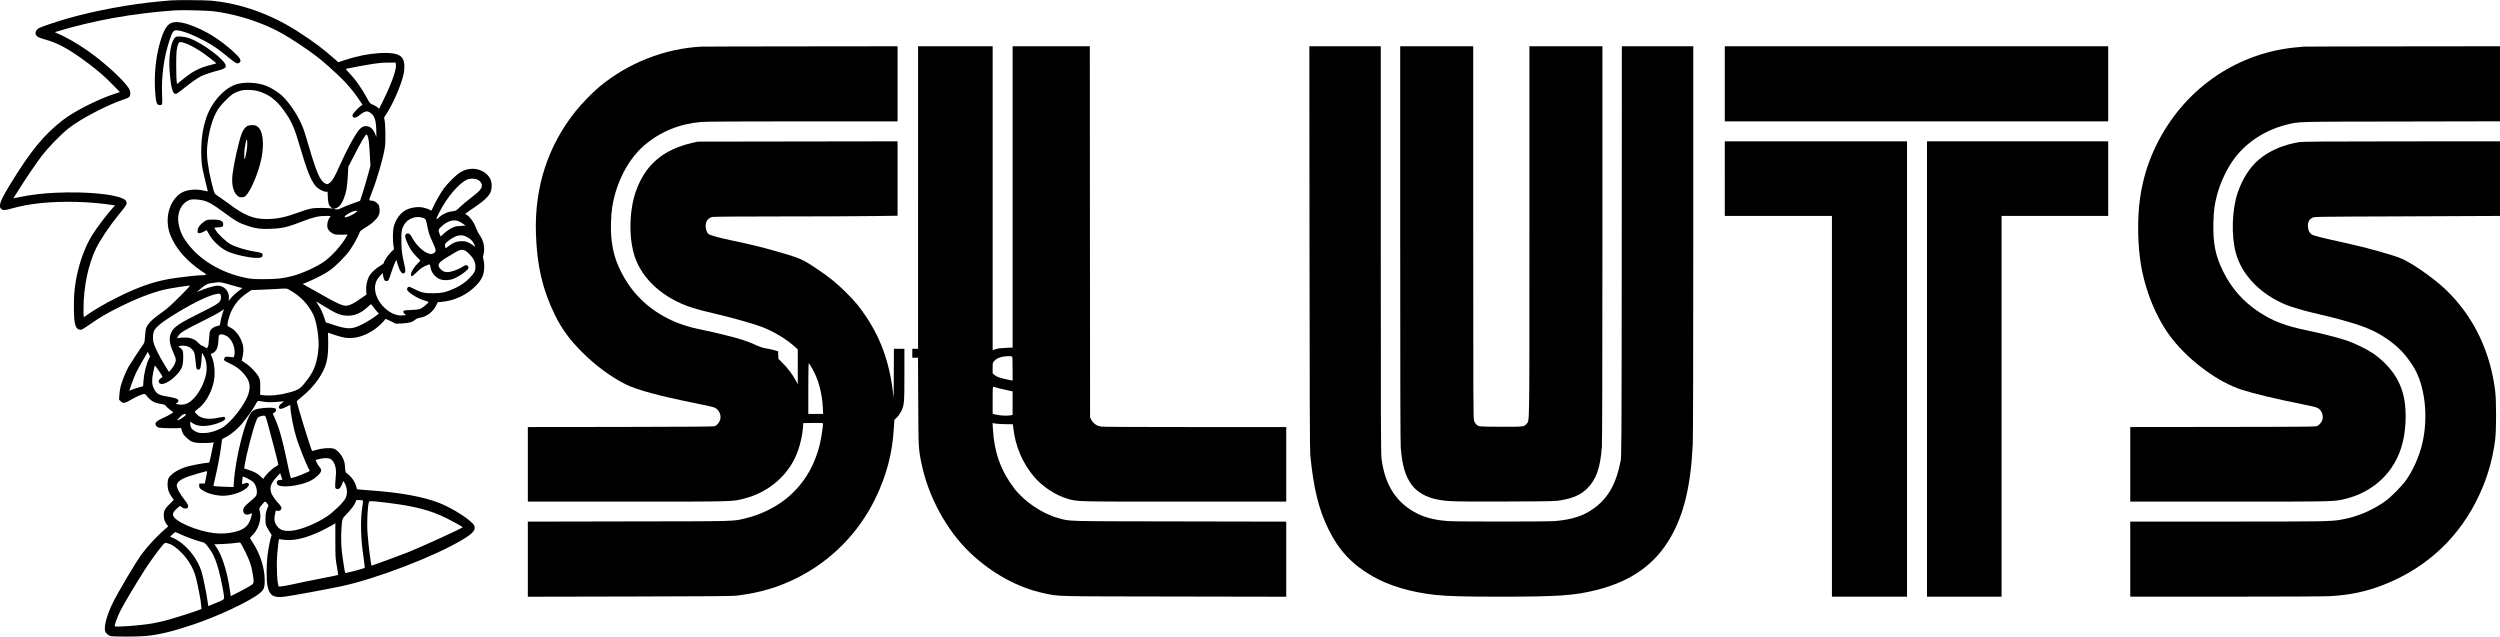 <?xml version="1.0" encoding="UTF-8" standalone="yes"?>
<svg version="1.0" xmlns="http://www.w3.org/2000/svg" width="3569.445pt" height="908.981pt" viewBox="0 0 4760 1212" preserveAspectRatio="xMidYMid meet">
  <g transform="translate(0,1212) scale(0.1,-0.1)" fill="#000000" stroke="none">
    <path d="M3250 12113 c-19 -2 -114 -10 -210 -19 -547 -49 -1244 -178 -1751
-324 -214 -62 -498 -157 -544 -183 -54 -30 -82 -85 -63 -123 22 -45 58 -63
194 -100 224 -60 470 -197 799 -446 209 -158 315 -250 469 -408 l139 -142
-114 -38 c-309 -102 -750 -325 -961 -487 -366 -280 -620 -589 -1008 -1222
-200 -327 -237 -430 -174 -480 35 -28 70 -26 189 8 335 97 741 139 1235 128
229 -5 547 -33 708 -63 l33 -6 -49 -52 c-90 -96 -284 -351 -376 -494 -145
-227 -263 -551 -320 -877 -31 -184 -40 -296 -39 -510 0 -303 23 -403 97 -428
15 -5 37 -6 49 -3 12 3 90 52 172 110 177 124 286 188 532 312 321 162 625
281 865 339 57 14 181 36 278 50 96 14 189 27 205 29 26 4 0 -26 -180 -207
-160 -160 -236 -229 -320 -288 -211 -147 -298 -235 -326 -327 -6 -20 -14 -88
-18 -149 -6 -94 -11 -118 -29 -142 -46 -63 -241 -359 -281 -428 -50 -86 -124
-267 -152 -372 -11 -42 -23 -117 -26 -168 l-6 -92 31 -30 c46 -47 77 -42 200
31 100 59 214 108 251 108 10 0 31 -16 45 -35 69 -90 137 -132 243 -150 95
-15 108 -20 127 -50 8 -12 42 -43 76 -68 l60 -46 -47 -32 c-26 -18 -92 -52
-147 -76 -97 -42 -146 -79 -146 -108 0 -36 24 -65 64 -76 46 -12 370 -17 402
-6 18 7 22 1 38 -54 14 -52 27 -71 79 -124 91 -91 143 -109 317 -109 74 -1
151 3 172 7 l36 9 -14 -74 c-7 -40 -26 -128 -41 -195 -26 -120 -27 -123 -54
-123 -44 0 -267 -40 -369 -66 -185 -48 -348 -149 -386 -239 -8 -20 -14 -67
-14 -112 1 -90 25 -161 83 -240 l36 -49 -70 -70 c-99 -98 -121 -137 -121 -222
0 -74 17 -125 59 -180 l26 -34 -49 -41 c-144 -121 -337 -327 -456 -487 -111
-149 -459 -737 -559 -945 -103 -212 -162 -433 -138 -518 11 -43 55 -82 107
-97 48 -13 502 -13 652 0 261 24 506 82 905 215 477 158 1089 446 1277 599 82
67 98 106 98 243 0 238 -84 504 -229 726 -28 43 -51 81 -51 85 0 4 22 29 49
55 97 95 160 264 147 395 -4 34 -11 74 -16 87 -9 22 -3 34 47 95 61 75 64 75
104 18 l20 -28 -28 -77 c-24 -67 -28 -93 -28 -183 0 -96 2 -110 29 -160 15
-30 43 -76 61 -101 24 -34 30 -50 23 -62 -17 -32 -58 -232 -75 -372 -22 -186
-22 -483 0 -583 40 -182 114 -228 322 -202 139 17 823 143 1089 200 671 144
1781 571 2304 887 201 121 254 185 222 264 -39 94 -409 334 -670 435 -301 116
-719 194 -1260 234 -85 7 -188 15 -229 18 l-75 7 -11 45 c-25 98 -95 198 -179
257 -28 19 -29 25 -37 121 -6 85 -13 113 -41 169 -43 89 -120 167 -179 183
-66 18 -217 7 -319 -23 -47 -14 -86 -24 -88 -22 -19 19 -292 903 -292 946 0 4
43 42 95 84 121 97 241 226 317 339 154 231 192 379 186 717 l-3 166 125 -43
c69 -23 159 -47 200 -53 169 -26 352 22 537 142 70 45 202 165 221 202 10 19
14 18 110 -29 l100 -49 119 6 c134 7 190 23 247 69 27 22 56 34 95 40 125 19
252 117 306 234 l28 61 77 7 c235 19 471 128 635 291 133 132 175 225 175 389
0 40 -6 94 -14 121 -13 42 -13 55 1 109 29 113 2 252 -69 352 -23 32 -54 92
-69 132 -47 125 -121 228 -195 270 -23 13 -33 5 165 139 165 110 261 200 297
276 35 76 34 193 -2 264 -67 135 -245 215 -410 184 -111 -20 -194 -71 -315
-191 -58 -58 -129 -136 -157 -175 -62 -85 -164 -263 -207 -362 -28 -63 -34
-70 -46 -57 -23 22 -125 54 -193 61 -81 7 -190 -12 -263 -47 -115 -54 -213
-186 -248 -332 -17 -74 -19 -250 -4 -350 l11 -70 -58 -58 c-61 -61 -134 -171
-134 -201 0 -12 -26 -33 -72 -60 -104 -61 -199 -158 -227 -234 -32 -87 -44
-160 -38 -242 l5 -71 -71 -49 c-39 -26 -96 -65 -126 -86 -31 -20 -80 -46 -109
-57 -126 -47 -142 -40 -788 326 l-122 68 114 47 c158 66 335 160 423 226 95
71 269 246 343 343 64 86 170 271 196 344 14 39 26 55 62 77 134 83 166 106
221 157 84 78 112 136 107 223 -3 49 -10 76 -24 96 -32 43 -83 73 -123 73 -20
0 -41 4 -47 8 -8 5 6 50 43 141 102 255 227 689 253 878 15 108 8 456 -10 516
-10 34 -9 41 18 80 138 202 297 565 347 790 24 109 18 227 -16 287 -50 93
-185 125 -453 109 -210 -14 -415 -55 -648 -131 l-126 -42 -49 43 c-259 226
-386 323 -698 526 -521 342 -1108 552 -1685 604 -104 10 -674 13 -760 4z m820
-207 c351 -46 710 -147 1043 -293 181 -80 336 -168 577 -328 253 -168 400
-279 565 -427 296 -264 427 -407 582 -635 l66 -97 -24 -15 c-44 -27 -158 -148
-165 -175 -16 -66 53 -75 121 -16 58 50 115 80 152 80 37 0 95 -40 123 -85 36
-58 51 -132 55 -280 4 -128 3 -137 -9 -99 -39 115 -93 173 -171 182 -58 6 -97
-11 -143 -63 -80 -91 -247 -400 -382 -704 -92 -208 -136 -281 -191 -318 -37
-24 -38 -24 -74 -7 -100 47 -169 206 -329 756 -76 261 -99 325 -162 450 -93
188 -253 404 -365 494 -78 62 -183 125 -267 159 -173 70 -429 81 -587 26 -137
-48 -277 -162 -396 -323 -180 -243 -268 -589 -257 -1012 4 -146 11 -205 32
-306 26 -118 80 -346 91 -381 5 -15 -2 -15 -72 2 -164 39 -339 19 -446 -52
-160 -106 -258 -331 -244 -559 9 -124 27 -193 87 -316 106 -220 301 -431 561
-607 94 -63 96 -65 67 -71 -17 -3 -50 -6 -74 -6 -61 0 -322 -27 -489 -51 -367
-52 -666 -150 -1084 -357 -258 -127 -497 -267 -652 -381 -18 -13 -19 -8 -19
145 0 416 88 844 238 1154 74 154 248 414 409 614 162 200 173 216 173 249 -1
40 -15 59 -65 84 -179 91 -712 139 -1280 114 -243 -10 -470 -37 -701 -84
l-110 -22 85 135 c141 226 318 487 439 650 127 171 365 418 527 547 218 174
734 445 1041 547 123 41 134 51 134 130 0 29 -9 56 -29 88 -101 158 -464 490
-780 712 -196 137 -425 268 -580 331 -42 17 -50 24 -35 28 720 219 1480 356
2284 411 135 9 610 -3 730 -18z m3466 -1001 c22 -86 -68 -347 -238 -694 l-80
-163 -27 26 c-16 15 -55 38 -87 51 -58 23 -60 25 -110 117 -116 213 -231 374
-371 519 -43 45 -44 47 -21 52 74 18 400 78 493 91 154 22 165 23 307 24 l128
2 6 -25z m-2644 -514 c212 -54 367 -168 515 -376 147 -208 197 -319 302 -681
135 -462 211 -651 305 -761 42 -48 144 -103 191 -103 l32 0 5 -108 c6 -117 19
-155 65 -192 l28 -23 -50 8 c-27 4 -111 7 -185 7 -156 0 -218 -13 -430 -91
-240 -88 -403 -121 -597 -121 -249 0 -424 71 -713 290 -41 31 -116 84 -165
117 -50 33 -95 67 -102 74 -29 37 -111 385 -138 592 -19 145 -19 251 -1 387
42 310 122 542 237 685 59 74 179 192 237 233 40 29 135 65 192 75 70 12 202
6 272 -12z m2107 -858 c21 -53 31 -136 42 -353 l12 -217 -56 -205 c-31 -112
-76 -262 -99 -333 l-43 -129 -50 -17 c-178 -64 -257 -95 -310 -121 -51 -25
-67 -28 -105 -22 l-45 7 32 7 c73 16 125 76 173 201 44 115 59 201 72 409 l10
185 108 210 c144 281 217 405 240 405 4 0 13 -12 19 -27z m2072 -824 c57 -18
104 -70 104 -119 0 -61 -45 -112 -199 -229 -77 -58 -173 -138 -215 -179 -75
-73 -77 -74 -142 -83 -106 -13 -197 -56 -271 -127 -52 -49 -50 -25 8 90 152
302 380 571 545 643 41 17 118 19 170 4z m-5196 -406 c89 -22 182 -75 353
-201 275 -202 327 -231 512 -290 140 -45 239 -56 415 -48 226 9 321 32 615
146 197 77 298 100 438 100 90 0 94 -1 79 -18 -50 -55 -72 -174 -43 -231 22
-42 81 -89 128 -101 23 -7 88 -10 144 -8 l103 3 -26 -45 c-93 -161 -257 -346
-402 -456 -138 -103 -428 -237 -626 -289 -181 -47 -302 -60 -545 -59 -205 0
-236 3 -353 27 -432 92 -809 305 -1052 598 -131 157 -194 287 -217 448 -31
210 71 400 237 442 40 10 165 1 240 -18z m2905 -224 c-39 -34 -139 -83 -187
-94 -96 -20 45 91 144 114 73 17 82 13 43 -20z m1253 -100 c67 -17 76 -29 93
-115 30 -162 45 -210 110 -351 73 -160 75 -180 21 -214 -39 -24 -81 -19 -151
19 -93 51 -208 176 -265 289 -28 56 -63 80 -96 65 -38 -17 -40 -51 -10 -128
54 -136 97 -206 185 -297 l85 -89 -60 -62 c-96 -98 -152 -225 -104 -234 8 -1
51 33 96 78 58 58 99 88 145 109 105 48 104 49 112 -5 14 -102 77 -189 171
-234 64 -31 173 -31 259 -1 111 39 296 171 296 211 0 53 -47 68 -98 31 -86
-60 -225 -111 -304 -111 -59 0 -94 17 -137 65 -64 73 -33 122 140 223 46 27
111 66 144 86 121 74 172 69 269 -28 81 -81 119 -158 119 -241 1 -79 -21 -122
-107 -213 -83 -87 -184 -156 -311 -212 -149 -65 -228 -82 -390 -83 -161 -2
-235 15 -363 84 -41 21 -81 39 -91 39 -23 0 -41 -20 -41 -46 0 -53 199 -179
348 -220 34 -9 62 -20 62 -24 0 -15 -99 -99 -141 -121 -37 -19 -66 -24 -179
-29 -75 -3 -141 -9 -148 -14 -21 -12 -13 -43 15 -64 l27 -20 -66 -7 c-240 -26
-528 259 -528 521 0 88 30 161 93 230 l52 57 12 -63 c15 -75 26 -90 64 -90 35
0 39 7 93 173 24 73 54 154 68 181 l25 49 18 -64 c38 -137 83 -207 124 -194
29 9 36 49 22 115 -59 263 -62 287 -68 465 -6 206 5 274 59 358 68 106 205
158 331 126z m721 -80 c21 -11 55 -32 74 -47 l36 -27 -97 -6 c-84 -5 -105 -10
-170 -42 -42 -21 -102 -63 -140 -98 l-67 -61 -16 38 c-34 82 -32 95 31 153
124 113 245 144 349 90z m114 -279 c85 -39 135 -88 167 -163 l15 -37 -65 45
c-80 55 -129 69 -222 63 -81 -5 -133 -28 -226 -97 l-55 -40 -7 42 c-7 40 -6
43 44 88 28 26 83 64 122 83 85 43 157 48 227 16z m-4470 -925 c101 -30 193
-55 204 -55 16 0 11 -7 -23 -32 -75 -54 -149 -121 -188 -170 l-38 -47 5 49
c12 133 -86 242 -218 242 -55 0 -225 -51 -355 -106 l-40 -17 44 38 c111 96
154 122 211 129 30 3 73 10 95 14 80 16 122 9 303 -45z m1130 -104 c200 -116
337 -261 436 -458 62 -125 114 -446 101 -623 -21 -276 -75 -434 -210 -615
-128 -171 -160 -194 -340 -245 -183 -51 -353 -69 -501 -54 l-60 6 1 142 c0
137 -1 143 -30 200 -40 79 -155 199 -247 260 l-75 49 8 38 c25 110 29 180 15
250 -31 146 -134 293 -241 344 -63 29 -63 32 -40 135 51 220 172 397 355 519
l88 59 168 6 c93 3 228 10 299 14 216 14 200 16 273 -27z m-1328 -80 c14 -28
12 -77 -4 -110 -28 -54 -88 -91 -368 -230 -413 -203 -523 -278 -569 -384 -47
-110 -35 -209 48 -394 50 -114 52 -134 13 -216 -12 -25 -40 -67 -62 -92 l-41
-46 -79 128 c-113 182 -206 374 -219 451 -16 91 -4 182 30 229 64 89 208 193
506 369 221 130 440 238 562 278 125 41 168 45 183 17z m1970 -221 c238 -146
324 -180 458 -180 129 0 246 51 365 159 37 34 69 61 72 61 2 0 23 -26 46 -57
23 -32 55 -72 72 -90 l30 -32 -24 -21 c-54 -46 -196 -135 -294 -185 -187 -95
-271 -98 -527 -15 l-165 53 -28 86 c-30 93 -71 182 -115 246 -37 56 -45 69
-34 63 5 -3 70 -43 144 -88z m-1931 -132 c-15 -46 -33 -114 -39 -152 -6 -38
-13 -73 -16 -77 -2 -4 -21 -10 -42 -14 -54 -9 -113 -45 -135 -83 -15 -26 -21
-62 -27 -162 -5 -94 -11 -135 -24 -154 -9 -14 -18 -26 -21 -26 -2 0 -21 11
-41 25 -20 14 -43 25 -52 25 -8 0 -38 24 -66 53 -67 70 -139 99 -251 101 -44
1 -97 -3 -118 -7 l-39 -8 24 42 c36 64 107 108 453 280 252 125 398 207 421
238 0 1 -12 -36 -27 -81z m60 -426 c78 -36 141 -132 163 -251 14 -72 1 -168
-22 -163 -8 2 -45 6 -81 9 -63 5 -68 4 -83 -19 -9 -14 -14 -33 -10 -43 4 -9
54 -39 112 -66 121 -57 184 -104 266 -197 111 -127 134 -232 85 -384 -65 -203
-337 -550 -502 -643 -115 -63 -236 -98 -347 -99 -87 -1 -100 2 -155 29 -72 37
-96 68 -103 134 -4 48 7 67 23 41 4 -6 30 -22 58 -37 107 -55 306 -40 493 38
83 35 111 66 83 95 -14 13 -26 12 -110 -6 -189 -43 -333 -24 -414 54 -25 23
-45 49 -45 57 1 8 24 30 51 49 136 95 256 293 305 505 37 158 21 372 -36 501
l-19 44 32 14 c72 30 107 101 114 226 2 47 6 95 9 107 7 35 63 37 133 5z
m-714 -211 c49 -22 93 -65 112 -109 8 -18 19 -84 24 -145 16 -173 19 -182 54
-182 26 0 32 5 43 40 7 22 17 94 20 160 l7 120 23 -35 c70 -110 87 -271 44
-424 -50 -176 -144 -340 -249 -437 -91 -83 -170 -107 -277 -85 l-39 8 28 23
c26 20 28 25 18 47 -13 29 -73 48 -228 73 -146 23 -193 54 -241 159 -34 75
-36 152 -6 301 13 61 25 116 27 124 3 7 38 -35 81 -100 69 -103 74 -115 58
-124 -59 -33 -79 -79 -48 -109 72 -73 346 120 425 299 17 39 23 76 27 165 5
131 -7 176 -55 206 -15 10 -30 20 -33 22 -2 1 2 7 10 12 26 17 132 11 175 -9z
m-747 -226 c-53 -104 -96 -279 -107 -434 l-6 -94 -87 -23 c-48 -13 -105 -33
-127 -44 -22 -11 -43 -20 -45 -20 -11 0 87 268 128 350 23 47 82 154 131 238
l89 153 22 -43 22 -43 -20 -40z m2207 -826 c73 -10 150 -8 310 7 59 6 60 6 35
-12 -75 -52 -99 -96 -67 -123 17 -13 53 -4 134 38 34 17 65 31 68 31 3 0 5
-18 5 -40 0 -114 62 -426 120 -605 49 -151 167 -450 216 -546 l33 -66 -77 -36
c-88 -41 -245 -97 -271 -97 -20 0 -19 -4 -96 362 -80 383 -145 607 -228 789
l-34 74 31 20 c23 15 31 28 31 50 0 29 -3 30 -55 39 -76 13 -285 -6 -342 -32
-24 -11 -53 -30 -65 -43 -121 -133 -307 -860 -339 -1328 l-7 -104 -171 6 c-94
3 -180 9 -192 12 l-21 7 28 121 c52 220 109 526 122 648 8 65 15 120 18 121 2
2 31 16 63 33 100 49 231 158 317 263 107 131 200 261 251 355 41 74 44 77 73
72 17 -3 66 -11 110 -16z m-1505 -237 c0 -28 -121 -112 -162 -112 -15 0 80 98
107 110 26 11 55 12 55 2z m1558 -177 c44 -154 202 -764 202 -781 0 -5 -20
-20 -45 -33 -56 -30 -162 -126 -209 -190 l-35 -48 -48 46 c-59 57 -123 91
-231 126 l-83 27 6 41 c37 236 157 699 224 867 24 59 30 66 71 82 25 10 59 16
75 15 30 -2 30 -3 73 -152z m1187 -669 c73 -31 122 -157 111 -293 -3 -46 -9
-121 -12 -168 -8 -95 0 -115 46 -115 34 0 54 22 84 95 l23 58 16 -24 c58 -88
70 -216 27 -304 -35 -74 -231 -265 -356 -348 -201 -133 -483 -249 -654 -269
-158 -18 -237 6 -300 93 -45 63 -55 124 -35 215 l17 75 29 -6 c41 -9 79 17 79
53 0 19 -16 44 -55 85 -68 73 -131 167 -145 215 -27 100 0 174 107 291 l68 74
21 -64 21 -64 -39 -1 c-60 -2 -84 -35 -58 -84 33 -61 291 -51 515 21 107 34
172 70 243 134 90 81 98 117 39 184 -27 32 -73 119 -65 125 1 1 32 9 68 18 84
20 162 22 205 4z m-2350 -298 c-7 -35 -18 -88 -24 -118 l-11 -55 -53 0 -52 0
-3 -37 c-4 -47 27 -77 124 -125 103 -49 244 -76 364 -70 163 9 345 76 428 157
61 61 28 109 -53 76 -21 -9 -40 -16 -43 -16 -6 0 4 139 11 146 9 9 157 -67
193 -98 65 -58 96 -196 60 -267 -9 -16 -61 -66 -116 -111 -103 -84 -130 -118
-130 -168 0 -69 64 -101 131 -66 17 8 33 14 35 12 7 -8 -23 -116 -46 -161 -50
-101 -128 -155 -273 -192 -124 -31 -265 -40 -392 -26 -337 40 -764 224 -790
342 -9 38 18 82 83 137 l49 41 34 -24 c44 -34 106 -35 118 -2 12 31 0 57 -68
145 -78 104 -120 174 -137 229 -12 40 -12 50 2 78 31 65 128 114 374 185 91
27 172 49 181 49 15 1 15 -5 4 -61z m2971 -496 c9 -5 7 -35 -6 -112 -41 -244
-34 -591 20 -961 17 -111 27 -206 23 -210 -18 -16 -360 -105 -370 -96 -3 4
-12 46 -19 94 -7 48 -20 133 -29 188 -27 177 -36 359 -25 531 14 225 11 215
100 308 96 101 143 164 167 221 l18 45 55 0 c30 0 60 -4 66 -8z m499 -48 c507
-63 800 -141 1108 -295 118 -59 297 -159 297 -166 0 -16 -775 -371 -1044 -478
-137 -54 -681 -255 -691 -255 -11 0 -58 376 -76 605 -16 203 -2 529 27 614 6
17 90 12 379 -25z m-1020 -711 c0 -317 1 -334 28 -491 16 -90 27 -166 24 -168
-3 -3 -153 -34 -333 -69 -181 -35 -390 -77 -464 -95 -158 -36 -317 -63 -330
-55 -32 20 -50 377 -31 620 11 132 28 275 34 282 2 1 23 -3 47 -8 25 -6 92
-11 150 -10 178 0 413 72 678 209 96 48 193 104 197 111 1 1 1 -146 0 -326z
m-2920 103 c115 -52 289 -113 387 -137 41 -10 54 -20 107 -87 81 -103 123
-186 176 -346 41 -125 99 -383 125 -559 13 -91 11 -97 -59 -128 -74 -34 -234
-99 -236 -97 -1 2 -8 46 -14 98 -18 140 -89 484 -117 568 -69 206 -210 403
-385 538 -61 47 -147 96 -189 107 -25 7 -25 8 22 52 26 25 51 45 55 45 5 0 63
-24 128 -54z m1205 -319 c89 -184 113 -255 141 -415 26 -158 25 -178 -11 -212
-17 -15 -115 -71 -218 -124 l-188 -95 -23 151 c-48 328 -151 643 -257 789
l-33 46 172 7 c94 4 201 13 237 20 40 8 72 9 83 4 10 -5 53 -82 97 -171z
m-1436 146 c94 -32 266 -191 355 -328 77 -118 116 -207 150 -345 40 -165 90
-438 93 -508 l3 -56 -70 -27 c-106 -41 -505 -166 -635 -199 -63 -16 -169 -38
-235 -50 -229 -39 -695 -74 -709 -52 -10 17 39 154 103 287 59 121 293 515
468 788 94 145 230 335 328 454 55 67 59 68 149 36z"/>
    <path d="M3255 11681 c-92 -41 -161 -178 -229 -447 -62 -242 -89 -544 -75
-807 13 -248 30 -307 88 -307 54 0 55 4 47 187 -15 366 34 725 145 1058 50
152 71 180 131 179 101 -3 315 -84 545 -208 154 -82 257 -155 455 -318 123
-102 156 -118 193 -94 54 36 20 96 -132 231 -258 230 -512 385 -803 490 -161
58 -289 71 -365 36z"/>
    <path d="M3350 11418 c-89 -47 -145 -350 -120 -658 20 -265 51 -402 95 -422
29 -13 35 -10 195 117 124 98 240 180 305 213 58 29 225 85 333 112 100 24
142 49 142 84 0 110 -466 458 -717 536 -85 26 -201 35 -233 18z m173 -119 c77
-26 184 -82 307 -163 104 -69 294 -216 287 -223 -3 -2 -40 -12 -83 -23 -239
-58 -370 -126 -581 -302 l-82 -68 -8 58 c-4 31 -8 170 -8 307 0 250 7 322 41
403 16 39 38 41 127 11z"/>
    <path d="M4711 9723 c-42 -21 -84 -78 -111 -151 -53 -140 -145 -551 -171 -756
-24 -194 5 -336 81 -411 36 -36 46 -40 90 -40 40 0 54 5 80 30 44 42 100 140
158 275 131 306 188 590 163 807 -16 137 -54 213 -123 249 -37 19 -125 17
-167 -3z m-4 -382 c-6 -86 -36 -234 -51 -249 -9 -9 -7 136 3 205 5 34 15 87
21 119 19 90 34 45 27 -75z"/>
    <path d="M3913 7919 c-23 -11 -64 -44 -91 -73 -40 -42 -52 -62 -57 -99 -4 -25
-4 -50 0 -56 11 -20 57 -12 112 19 29 17 55 30 58 30 2 0 21 -33 41 -72 59
-117 211 -263 341 -328 125 -61 427 -130 573 -130 83 0 110 14 110 57 0 33
-24 44 -127 60 -174 25 -370 84 -488 146 -71 38 -220 177 -269 252 -20 29 -36
56 -36 58 0 3 34 7 76 9 80 4 94 12 94 58 0 66 -53 90 -200 90 -76 0 -103 -4
-137 -21z"/>
    <path d="M13360 11233 c-700 -34 -1401 -309 -1950 -766 -129 -108 -334 -318
-446 -458 -531 -663 -787 -1446 -760 -2329 18 -612 125 -1072 361 -1555 129
-264 277 -467 510 -701 252 -254 552 -477 830 -617 215 -108 632 -222 1325
-361 179 -36 344 -73 367 -82 101 -37 152 -168 104 -262 -24 -47 -55 -80 -89
-95 -21 -9 -456 -13 -1794 -15 l-1768 -2 0 -710 0 -710 1889 0 c2074 0 2001
-2 2238 60 422 110 765 383 953 758 80 162 142 391 158 587 l7 90 188 3 c172
2 187 1 187 -15 0 -63 -36 -293 -64 -405 -109 -437 -336 -792 -674 -1051 -198
-152 -472 -281 -727 -343 -255 -61 -128 -58 -2232 -61 l-1923 -4 0 -715 0
-715 1938 4 c1408 3 1963 7 2032 16 452 56 791 156 1161 341 641 322 1163 850
1479 1495 221 452 330 866 360 1365 l9 148 44 41 c25 23 61 72 80 109 63 120
67 161 67 712 l0 490 -100 0 -100 0 -2 -482 c0 -266 -3 -467 -5 -448 -57 604
-223 1095 -518 1535 -135 202 -208 290 -389 470 -178 178 -321 293 -561 453
-267 179 -318 201 -760 327 -282 81 -517 138 -835 204 -250 52 -434 102 -461
127 -32 29 -51 83 -53 149 -2 93 44 156 130 175 22 6 583 10 1309 10 699 0
1483 3 1743 7 l472 6 0 709 0 708 -1902 -3 -1903 -3 -98 -22 c-553 -127 -889
-409 -1070 -897 -138 -371 -151 -910 -31 -1271 144 -434 552 -798 1083 -968
133 -43 228 -67 661 -171 194 -47 568 -156 680 -200 226 -87 477 -239 633
-384 l47 -44 0 -331 0 -331 -41 75 c-62 114 -144 224 -241 322 l-87 88 -3 72
-3 72 -83 22 c-46 13 -117 28 -158 34 -48 7 -106 26 -167 54 -108 51 -227 95
-352 131 -156 45 -474 123 -635 155 -307 61 -502 124 -705 227 -403 205 -701
505 -899 908 -102 205 -152 388 -177 640 -14 146 -7 407 16 560 71 472 302
921 611 1187 303 260 662 409 1084 447 75 7 742 11 1928 11 l1812 0 0 715 0
715 -1832 -2 c-1008 -1 -1862 -3 -1898 -5z m2096 -6114 c124 -211 195 -469
211 -761 l6 -118 -141 0 -142 0 0 486 c0 287 4 483 9 480 5 -3 30 -42 57 -87z"/>
    <path d="M17480 8360 l0 -2880 -55 0 -55 0 0 -85 0 -85 54 0 55 0 4 -832 c4
-901 4 -896 63 -1186 129 -628 481 -1274 925 -1696 415 -394 910 -665 1409
-771 298 -63 139 -58 2478 -62 l2132 -4 0 715 0 715 -2037 4 c-2242 4 -2064
-1 -2302 63 -309 84 -656 319 -849 577 -248 330 -373 681 -397 1114 l-7 121
38 -10 c22 -5 109 -11 194 -13 l155 -2 8 -69 c38 -347 175 -670 397 -932 156
-185 410 -351 632 -416 201 -58 122 -56 2232 -56 l1936 0 0 710 0 710 -1770 0
c-1173 0 -1770 3 -1770 10 0 6 -11 10 -24 10 -42 0 -119 60 -146 115 l-25 50
-3 3533 -2 3532 -735 0 -735 0 0 -2869 0 -2868 -132 -5 c-96 -4 -149 -11 -190
-25 l-58 -20 0 2894 0 2893 -710 0 -710 0 0 -2880z m1784 -3026 c14 -5 16 -35
16 -233 l0 -227 -102 21 c-142 30 -204 52 -244 87 l-34 30 0 102 c0 98 1 103
28 133 35 38 81 63 147 79 54 13 163 18 189 8z m-234 -609 c52 -13 130 -31
173 -40 l77 -16 0 -224 0 -223 -32 -8 c-56 -13 -204 -7 -278 11 l-70 17 0 260
c0 244 1 260 18 253 9 -4 60 -17 112 -30z"/>
    <path d="M24933 7408 c2 -2835 6 -3864 15 -3953 62 -637 159 -1029 347 -1413
196 -400 449 -670 838 -893 314 -180 726 -303 1186 -354 242 -26 547 -35 1246
-35 1108 1 1410 22 1828 126 664 167 1114 485 1412 999 256 440 388 993 425
1775 6 136 10 1571 10 3898 l0 3682 -680 0 -680 0 -2 -3902 c-3 -3764 -4
-3906 -22 -3998 -83 -426 -232 -693 -497 -890 -201 -149 -426 -224 -753 -250
-170 -13 -1872 -13 -2042 0 -241 19 -421 63 -576 141 -398 200 -617 535 -683
1042 -13 104 -15 573 -15 3988 l0 3869 -680 0 -680 0 3 -3832z"/>
    <path d="M26660 7487 c0 -2520 3 -3797 10 -3888 27 -336 84 -535 204 -703 101
-142 279 -245 496 -286 197 -38 311 -42 1295 -38 941 4 951 4 1075 27 217 40
364 107 475 216 178 177 255 392 285 805 6 86 10 1502 10 3878 l0 3742 -695 0
-695 0 0 -3528 c0 -3821 3 -3587 -51 -3656 -48 -61 -47 -61 -469 -61 -212 0
-402 4 -422 8 -56 12 -95 50 -113 110 -13 45 -15 456 -15 3589 l0 3538 -695 0
-695 0 0 -3753z"/>
    <path d="M32840 10525 l0 -715 3650 0 3650 0 0 715 0 715 -3650 0 -3650 0 0
-715z"/>
    <path d="M43865 11233 c-33 -2 -123 -10 -200 -19 -1128 -125 -2100 -817 -2610
-1859 -134 -274 -225 -549 -284 -857 -71 -370 -81 -870 -25 -1298 73 -568 307
-1148 620 -1541 337 -424 875 -817 1314 -958 235 -76 652 -176 1153 -276 215
-43 276 -58 308 -79 85 -57 111 -186 54 -267 -17 -24 -46 -52 -65 -64 -35 -20
-42 -20 -1802 -23 l-1768 -2 0 -710 0 -710 1893 0 c2055 0 1988 -1 2217 56
358 89 673 305 865 590 162 240 244 502 264 838 31 517 -93 867 -416 1176 -54
52 -141 123 -193 158 -132 88 -362 200 -510 250 -163 54 -504 141 -755 192
-409 84 -649 176 -911 348 -304 200 -527 452 -689 782 -144 291 -192 533 -182
920 6 230 19 333 66 516 68 260 198 532 348 726 230 299 579 523 971 623 248
62 125 59 2190 62 l1882 4 0 714 0 715 -1837 -2 c-1011 -1 -1865 -3 -1898 -5z"/>
    <path d="M32840 8720 l0 -710 1020 0 1020 0 0 -3625 0 -3625 715 0 715 0 0
4335 0 4335 -1735 0 -1735 0 0 -710z"/>
    <path d="M36690 5095 l0 -4335 710 0 710 0 0 3625 0 3625 1015 0 1015 0 0 710
0 710 -1725 0 -1725 0 0 -4335z"/>
    <path d="M43779 9415 c-304 -48 -581 -168 -777 -338 -168 -146 -301 -353 -392
-612 -113 -323 -131 -815 -41 -1156 113 -426 480 -802 974 -998 85 -34 328
-106 472 -140 359 -84 497 -119 691 -176 354 -104 524 -179 739 -325 211 -144
351 -289 497 -516 232 -361 303 -977 172 -1504 -57 -231 -173 -488 -302 -670
-82 -117 -288 -325 -400 -404 -251 -178 -543 -300 -839 -350 -196 -34 -328
-36 -2170 -36 l-1843 0 0 -715 0 -715 1813 0 c1058 0 1886 4 1989 10 379 21
696 88 1021 216 834 327 1462 921 1831 1730 152 333 245 658 293 1022 25 191
25 754 0 952 -92 717 -384 1344 -854 1830 -128 133 -224 215 -422 363 -190
142 -396 269 -516 318 -168 70 -670 209 -1055 293 -429 94 -613 140 -644 161
-44 30 -68 78 -73 148 -6 80 23 140 82 171 40 21 45 21 1685 27 905 4 1700 7
1768 8 l122 1 0 710 0 710 -1867 -1 c-1506 -1 -1885 -4 -1954 -14z"/>
  </g>
</svg>